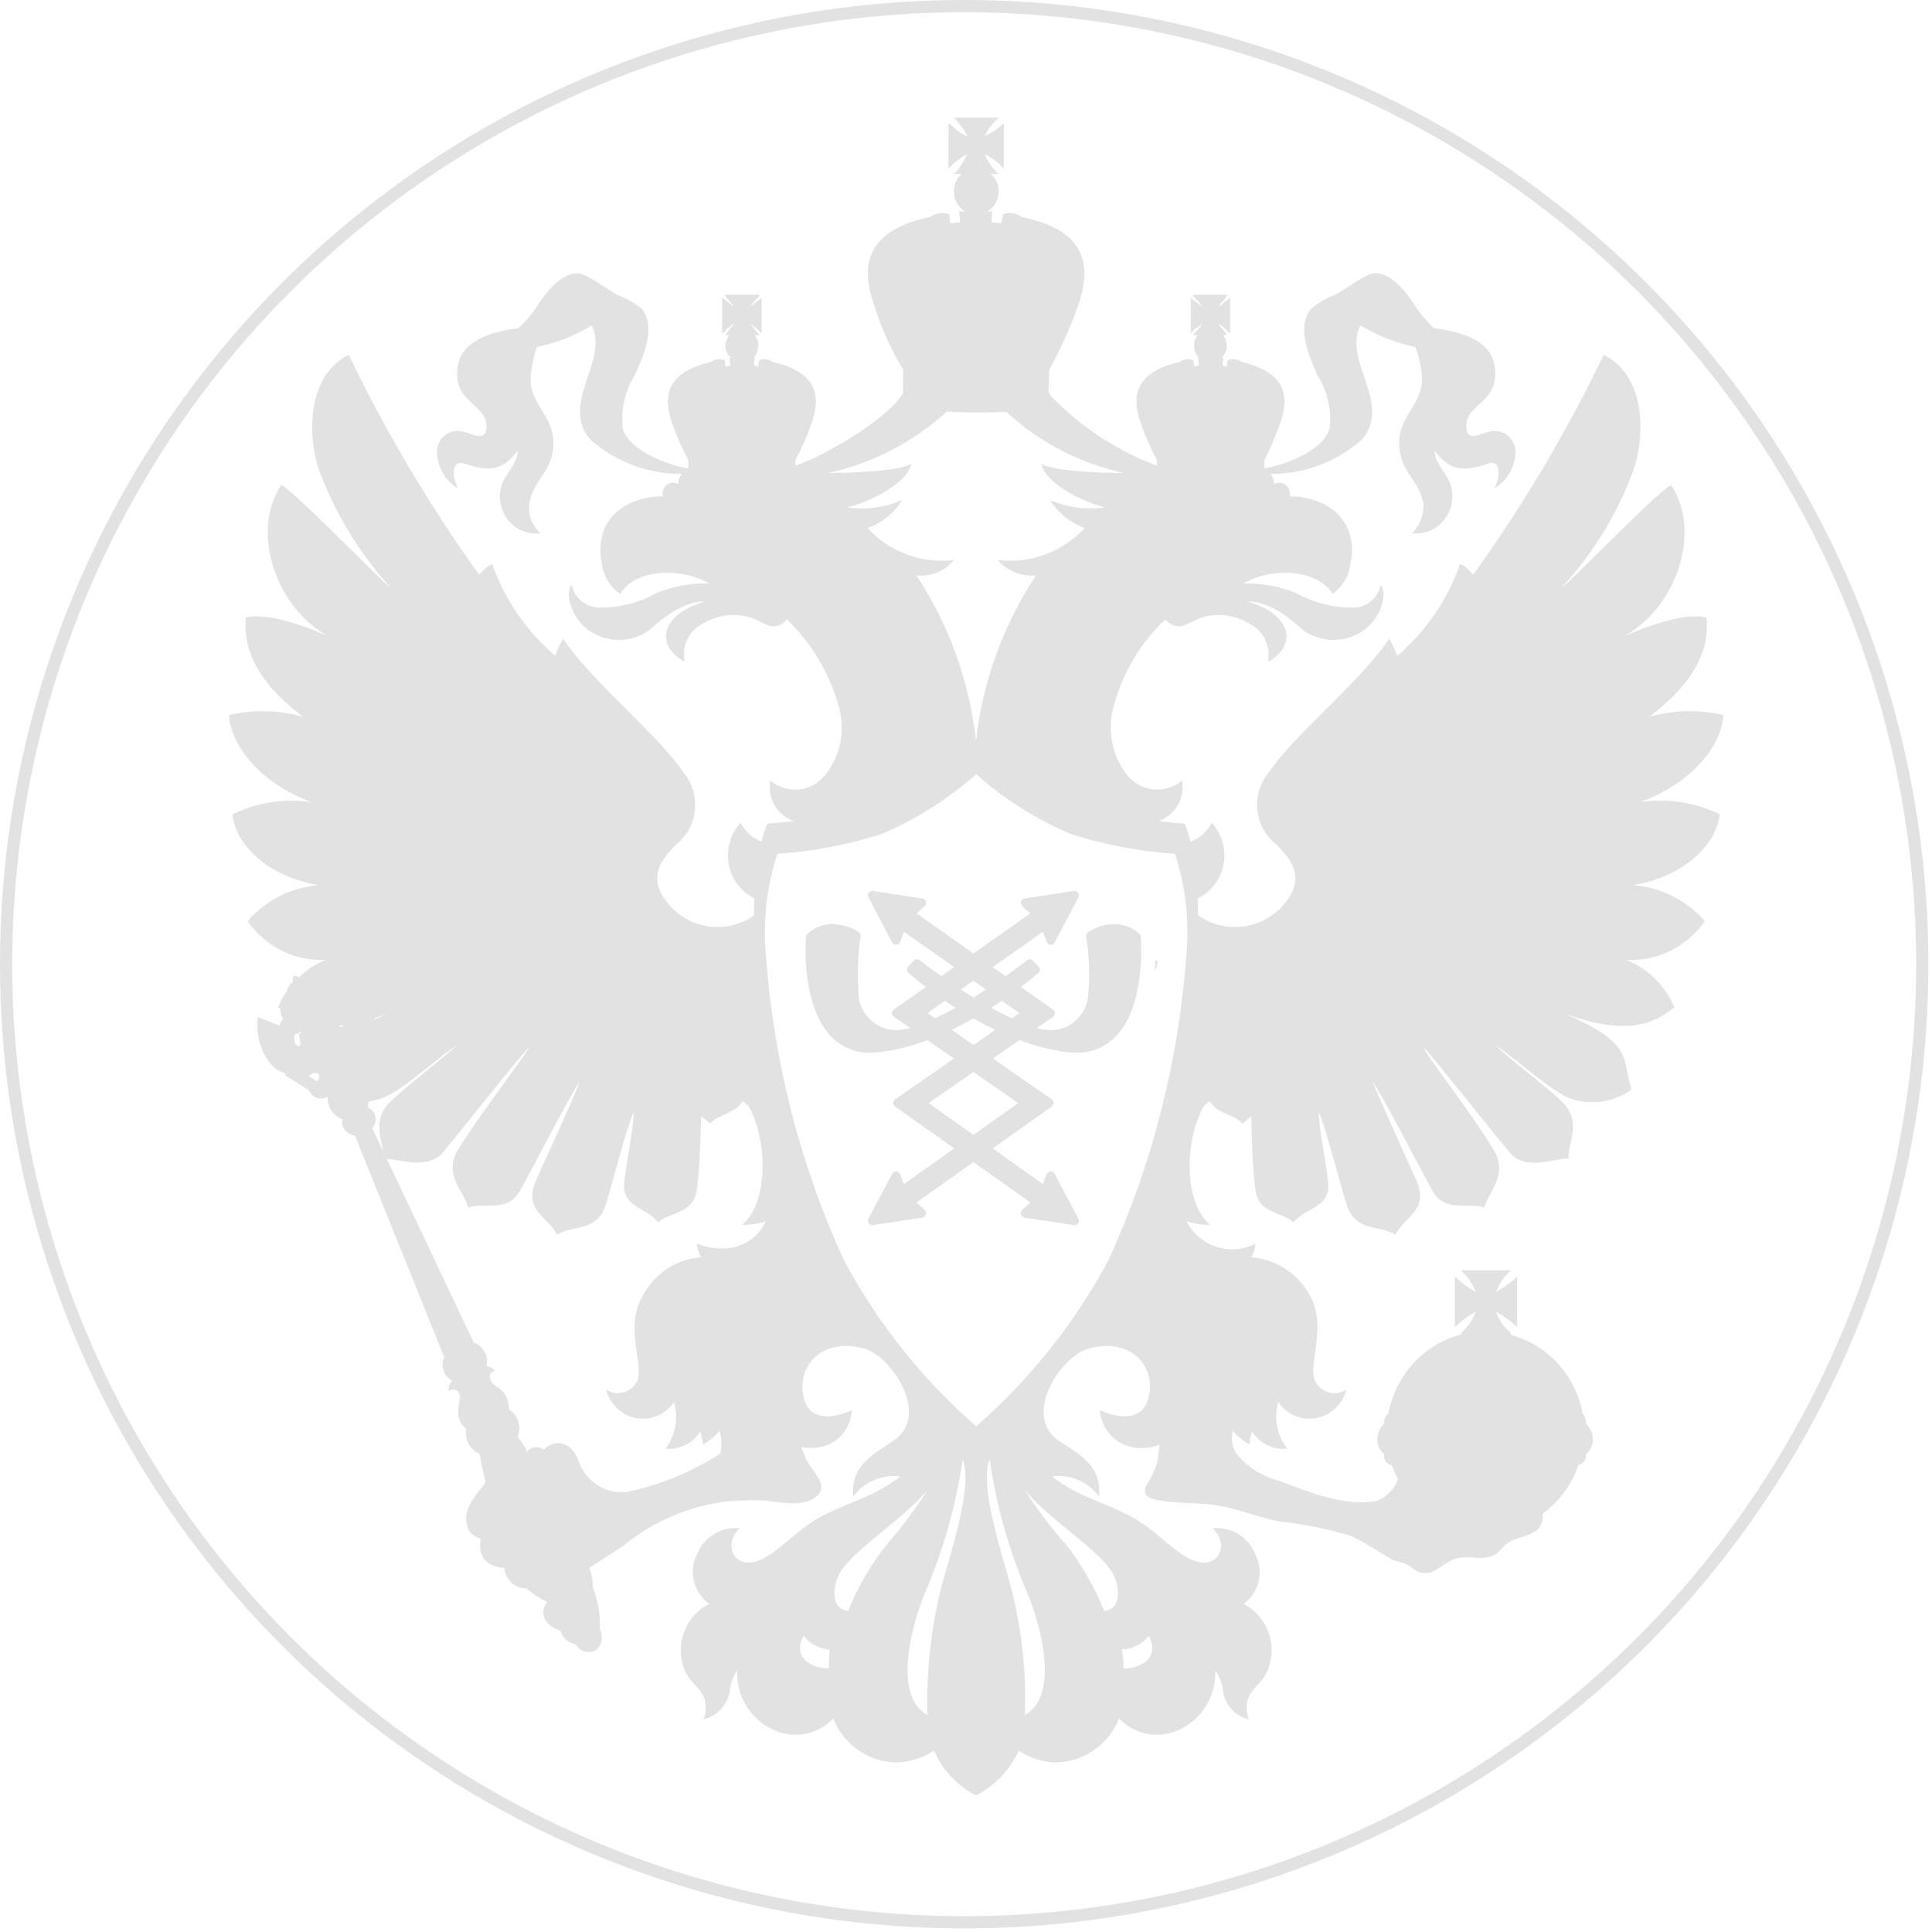 <svg width="158" height="158" viewBox="0 0 158 158" fill="none" xmlns="http://www.w3.org/2000/svg">
<g id="Group 5">
<g id="Group 4">
<path id="Vector" d="M93.196 76.398C92.633 75.854 91.884 75.556 91.11 75.57C90.367 75.592 89.642 75.814 89.01 76.215C88.947 76.249 88.896 76.301 88.864 76.366C88.832 76.43 88.82 76.503 88.83 76.575C89.1 78.282 89.142 80.019 88.957 81.737C88.81 82.441 88.434 83.073 87.89 83.53C87.347 83.987 86.668 84.241 85.966 84.251C85.574 84.247 85.184 84.188 84.808 84.075C84.808 84.075 84.793 84.075 84.793 84.067L86.108 83.155C86.157 83.123 86.196 83.079 86.224 83.027C86.251 82.974 86.266 82.916 86.266 82.857C86.266 82.798 86.251 82.739 86.224 82.687C86.196 82.635 86.157 82.591 86.108 82.558L83.499 80.719C84.322 80.084 84.845 79.632 84.912 79.571C84.951 79.54 84.982 79.5 85.004 79.455C85.025 79.41 85.038 79.361 85.039 79.31C85.04 79.26 85.031 79.21 85.011 79.163C84.992 79.117 84.963 79.076 84.927 79.042L84.463 78.559C84.397 78.493 84.31 78.455 84.218 78.452C84.139 78.455 84.063 78.481 84 78.529C83.97 78.545 83.281 79.089 82.236 79.831L81.189 79.089L85.286 76.201L85.607 77.035C85.632 77.101 85.675 77.157 85.731 77.198C85.787 77.239 85.853 77.262 85.921 77.265H85.936C85.999 77.264 86.061 77.246 86.115 77.213C86.169 77.179 86.213 77.131 86.243 77.074L88.194 73.397C88.224 73.341 88.239 73.279 88.237 73.215C88.236 73.152 88.219 73.091 88.187 73.036C88.155 72.982 88.11 72.937 88.056 72.906C88.002 72.876 87.942 72.859 87.88 72.86H87.828L83.791 73.48C83.723 73.488 83.659 73.517 83.607 73.562C83.555 73.607 83.518 73.667 83.499 73.734C83.484 73.8 83.486 73.869 83.504 73.935C83.523 74 83.557 74.06 83.604 74.108L84.262 74.699L79.605 77.977L74.961 74.699L75.612 74.108C75.661 74.061 75.696 74.001 75.713 73.936C75.73 73.869 75.729 73.799 75.709 73.734C75.694 73.666 75.658 73.605 75.607 73.559C75.556 73.514 75.492 73.486 75.424 73.48L71.388 72.86H71.335C71.278 72.858 71.221 72.871 71.17 72.898C71.119 72.925 71.075 72.965 71.044 73.013C71.007 73.07 70.986 73.135 70.982 73.202C70.978 73.269 70.992 73.336 71.022 73.397L72.964 77.073C72.996 77.129 73.042 77.176 73.097 77.21C73.151 77.243 73.214 77.262 73.278 77.263H73.301C73.368 77.258 73.432 77.234 73.486 77.194C73.54 77.153 73.582 77.097 73.608 77.034L73.928 76.199L78.025 79.087L76.979 79.829C75.925 79.087 75.237 78.543 75.221 78.528C75.158 78.481 75.083 78.455 75.005 78.451C74.958 78.451 74.911 78.46 74.867 78.478C74.824 78.497 74.784 78.524 74.75 78.558L74.279 79.041C74.212 79.113 74.175 79.209 74.175 79.308C74.183 79.407 74.225 79.5 74.295 79.57C74.369 79.631 74.885 80.082 75.715 80.718L73.098 82.557C73.052 82.592 73.015 82.636 72.989 82.689C72.963 82.74 72.949 82.798 72.948 82.856C72.95 82.915 72.965 82.972 72.993 83.024C73.02 83.076 73.058 83.12 73.105 83.154L74.421 84.066C74.421 84.073 74.413 84.073 74.406 84.073C74.033 84.186 73.645 84.245 73.255 84.249C72.552 84.239 71.873 83.985 71.328 83.529C70.784 83.072 70.406 82.44 70.256 81.736C70.076 80.017 70.119 78.281 70.385 76.574C70.396 76.503 70.386 76.43 70.355 76.365C70.324 76.301 70.274 76.248 70.213 76.214C69.58 75.815 68.855 75.593 68.112 75.569C67.336 75.556 66.585 75.853 66.019 76.397C65.989 76.424 65.965 76.457 65.948 76.494C65.931 76.531 65.922 76.572 65.921 76.612C65.899 76.834 65.502 82.013 67.843 84.633C68.269 85.109 68.789 85.486 69.37 85.737C69.95 85.988 70.577 86.108 71.207 86.089C71.46 86.092 71.713 86.077 71.963 86.043C73.291 85.867 74.594 85.537 75.85 85.062L78.019 86.564L73.212 89.896C73.164 89.931 73.125 89.977 73.097 90.03C73.07 90.083 73.055 90.142 73.054 90.202C73.053 90.262 73.067 90.32 73.095 90.373C73.123 90.425 73.163 90.469 73.212 90.501L78.033 93.918L73.921 96.836L73.609 96.018C73.582 95.955 73.54 95.902 73.485 95.862C73.431 95.823 73.368 95.8 73.302 95.795C73.294 95.787 73.294 95.787 73.279 95.787C73.215 95.789 73.152 95.807 73.097 95.841C73.043 95.874 72.997 95.922 72.965 95.979L71.021 99.663C70.991 99.722 70.977 99.788 70.981 99.854C70.985 99.92 71.006 99.984 71.043 100.039C71.075 100.088 71.118 100.127 71.169 100.154C71.22 100.181 71.277 100.194 71.334 100.192H71.387L75.423 99.579C75.49 99.571 75.552 99.543 75.603 99.498C75.654 99.453 75.691 99.393 75.708 99.327C75.728 99.26 75.73 99.189 75.713 99.121C75.696 99.054 75.66 98.992 75.611 98.944L74.945 98.339L79.604 95.037L84.269 98.339L83.603 98.944C83.553 98.991 83.516 99.052 83.498 99.12C83.479 99.188 83.479 99.259 83.498 99.327C83.519 99.393 83.557 99.452 83.609 99.496C83.66 99.541 83.723 99.57 83.79 99.579L87.827 100.192H87.879C87.936 100.192 87.993 100.179 88.044 100.152C88.095 100.125 88.138 100.087 88.171 100.039C88.208 99.984 88.229 99.92 88.233 99.854C88.237 99.788 88.223 99.722 88.194 99.663L86.242 95.98C86.213 95.922 86.169 95.874 86.115 95.84C86.061 95.806 85.999 95.788 85.935 95.787C85.928 95.787 85.921 95.787 85.921 95.795C85.853 95.798 85.788 95.82 85.732 95.86C85.676 95.899 85.633 95.954 85.606 96.018L85.286 96.836L81.181 93.918L86.003 90.501C86.05 90.468 86.09 90.424 86.117 90.372C86.145 90.32 86.159 90.262 86.161 90.203C86.159 90.142 86.145 90.084 86.117 90.03C86.09 89.977 86.051 89.931 86.003 89.897L81.196 86.564L83.372 85.062C84.625 85.538 85.926 85.867 87.252 86.043C87.502 86.077 87.755 86.093 88.007 86.09C88.637 86.11 89.264 85.99 89.845 85.739C90.425 85.488 90.946 85.111 91.371 84.634C93.719 82.014 93.315 76.835 93.293 76.613C93.284 76.533 93.25 76.457 93.196 76.398ZM79.605 80.206L80.636 80.927C80.315 81.141 79.963 81.356 79.605 81.578C79.253 81.356 78.909 81.141 78.579 80.927L79.605 80.206ZM75.85 82.849L77.278 81.845C77.555 82.029 77.847 82.22 78.16 82.42C77.6 82.727 77.039 83.017 76.472 83.278L75.85 82.849ZM83.275 90.211L79.605 92.808L75.948 90.211L79.605 87.668L83.275 90.211ZM79.605 85.461L77.832 84.22C78.453 83.922 79.043 83.607 79.605 83.293C80.172 83.607 80.763 83.922 81.391 84.22L79.605 85.461ZM82.75 83.278C82.182 83.016 81.614 82.726 81.054 82.419C81.36 82.219 81.651 82.028 81.936 81.845L83.372 82.848L82.75 83.278Z" fill="#3F3F3F" fill-opacity="0.15"/>
<path id="Vector_2" d="M94.469 79.44C94.575 79.172 94.646 78.891 94.68 78.605L94.469 78.536V79.44Z" fill="#3F3F3F" fill-opacity="0.15"/>
<path id="Vector_3" d="M140.646 66.6C138.617 65.613 136.349 65.264 134.127 65.597C138.088 64.195 140.787 61.177 140.929 58.48C138.928 58.008 136.844 58.058 134.867 58.626C136.788 57.154 139.943 54.459 139.561 50.505C137.707 50.037 134.299 51.37 132.863 52.022C137.424 49.394 139.068 43.181 136.653 39.658C135.218 40.523 128.691 47.341 127.637 48.138C130.178 45.412 132.17 42.2 133.498 38.684C134.583 35.781 134.65 30.717 131.15 29.024C128.123 35.324 124.555 41.336 120.489 46.989C120.137 46.666 119.854 46.23 119.398 46.161C118.365 49.071 116.598 51.649 114.276 53.631C114.079 53.151 113.857 52.683 113.611 52.228C111.405 55.607 105.686 60.242 103.832 63.084C103.462 63.505 103.182 64 103.008 64.538C102.835 65.076 102.773 65.645 102.826 66.209C102.878 66.773 103.045 67.32 103.314 67.814C103.584 68.309 103.951 68.741 104.392 69.082C105.2 69.909 106.74 71.381 105.408 73.427C104.608 74.626 103.375 75.45 101.982 75.719C100.588 75.988 99.148 75.678 97.977 74.859C97.977 74.376 97.961 73.916 97.939 73.487C98.483 73.225 98.959 72.835 99.328 72.348C99.696 71.861 99.947 71.292 100.06 70.687C100.173 70.082 100.145 69.458 99.978 68.866C99.811 68.275 99.509 67.732 99.098 67.282C98.73 68.01 98.104 68.566 97.349 68.836C97.251 68.394 97.119 67.962 96.953 67.541L96.863 67.343L96.66 67.335C96.638 67.327 95.876 67.29 94.732 67.152C95.391 66.931 95.951 66.474 96.308 65.865C96.665 65.255 96.796 64.534 96.676 63.834C96.028 64.373 95.202 64.633 94.371 64.56C93.54 64.488 92.769 64.087 92.22 63.444C91.581 62.648 91.145 61.703 90.951 60.692C90.756 59.681 90.81 58.637 91.106 57.653C91.843 54.963 93.299 52.538 95.308 50.65C95.461 50.849 95.658 51.005 95.884 51.106C96.11 51.206 96.356 51.247 96.601 51.225C97.027 51.088 97.73 50.719 98.254 50.505C98.907 50.301 99.595 50.242 100.272 50.329C100.95 50.416 101.602 50.648 102.186 51.01C102.742 51.284 103.192 51.74 103.466 52.307C103.74 52.873 103.821 53.517 103.697 54.136C106.313 52.627 105.408 50.115 101.977 49.179C104.324 49.179 106.253 51.369 106.738 51.654C107.369 52.056 108.088 52.287 108.83 52.326C109.572 52.365 110.311 52.21 110.978 51.876C113.057 50.864 113.475 48.351 112.915 47.846C112.808 48.342 112.548 48.788 112.173 49.12C111.798 49.451 111.329 49.65 110.835 49.685C109.138 49.733 107.459 49.321 105.968 48.489C104.606 47.944 103.153 47.678 101.692 47.708C104.039 46.376 107.688 46.521 108.981 48.566C109.39 48.272 109.733 47.893 109.988 47.453C110.243 47.013 110.404 46.523 110.461 46.015C111.127 42.43 108.391 40.591 105.475 40.591C105.514 40.419 105.505 40.24 105.446 40.074C105.388 39.909 105.284 39.764 105.147 39.658C105.01 39.551 104.846 39.488 104.675 39.476C104.503 39.463 104.332 39.502 104.182 39.588C104.197 39.441 104.178 39.292 104.128 39.154C104.077 39.016 103.995 38.892 103.889 38.791C103.957 38.783 104.047 38.753 104.107 38.753C106.755 38.728 109.311 37.752 111.328 35.995C113.961 33.114 109.759 29.452 111.261 26.618C112.653 27.45 114.169 28.043 115.747 28.373C115.969 28.939 116.122 29.53 116.204 30.134C116.839 33.337 113.759 33.872 114.559 37.282C114.91 38.83 116.039 39.365 116.419 41.205C116.437 41.652 116.361 42.097 116.198 42.512C116.034 42.927 115.786 43.301 115.47 43.61C115.982 43.671 116.501 43.594 116.974 43.386C117.448 43.179 117.861 42.849 118.172 42.428C118.484 42.007 118.682 41.51 118.748 40.986C118.815 40.463 118.747 39.931 118.551 39.442C118.206 38.615 117.324 37.818 117.324 36.854C118.625 38.615 119.784 38.546 121.78 37.895C122.692 37.611 122.767 38.906 122.199 39.948C122.69 39.662 123.105 39.257 123.406 38.768C123.707 38.279 123.886 37.721 123.926 37.144C123.954 36.863 123.914 36.579 123.81 36.317C123.705 36.056 123.54 35.824 123.328 35.644C123.116 35.463 122.864 35.338 122.594 35.28C122.324 35.223 122.044 35.234 121.78 35.313C121.19 35.381 119.993 36.209 119.926 35.022C119.679 32.976 122.834 33.045 122.199 29.745C121.855 28.089 120.06 27.185 117.256 26.832C116.763 26.355 116.308 25.837 115.896 25.285C114.356 22.666 112.771 21.983 111.821 22.519C110.7 23.094 110.11 23.6 109.198 24.098C108.467 24.369 107.788 24.771 107.193 25.285C105.967 26.832 107.127 29.238 107.754 30.717C108.56 31.992 108.909 33.513 108.742 35.022C108.248 36.783 105.406 37.895 103.694 38.255C103.582 38.255 103.515 38.294 103.403 38.294V37.612C103.898 36.663 104.323 35.677 104.674 34.663C105.832 31.498 104.106 30.212 101.556 29.599C101.399 29.486 101.218 29.414 101.028 29.389C100.838 29.363 100.645 29.386 100.465 29.454H100.393L100.325 29.989L99.974 29.883L100.049 29.239H99.898C100.037 29.129 100.148 28.987 100.222 28.825C100.297 28.662 100.332 28.484 100.325 28.305C100.326 27.984 100.229 27.671 100.049 27.409H100.393L100.25 27.263C100.14 27.071 99.999 26.9 99.832 26.757C99.761 26.678 99.714 26.58 99.698 26.474C99.775 26.563 99.869 26.636 99.974 26.688C100.13 26.813 100.271 26.957 100.393 27.117L100.602 27.263V24.321L100.393 24.496C100.325 24.567 100.116 24.712 99.974 24.857C99.887 24.935 99.794 25.007 99.698 25.072C99.698 25.003 99.765 24.926 99.832 24.78C100.003 24.661 100.146 24.504 100.25 24.321L100.393 24.099H97.522L97.663 24.321C97.798 24.421 97.977 24.643 98.12 24.78C98.168 24.892 98.24 24.991 98.328 25.072C98.255 25.003 98.12 25.003 98.044 24.857C97.798 24.712 97.663 24.567 97.522 24.496L97.38 24.321V27.262L97.522 27.117C97.676 26.95 97.852 26.806 98.044 26.688C98.12 26.619 98.255 26.543 98.328 26.474C98.255 26.543 98.188 26.688 98.12 26.757C97.985 26.941 97.832 27.11 97.663 27.262L97.522 27.409H97.977C97.861 27.523 97.772 27.663 97.717 27.819C97.663 27.975 97.644 28.141 97.663 28.305C97.659 28.479 97.691 28.653 97.756 28.814C97.822 28.974 97.92 29.119 98.044 29.238H97.977L98.044 29.883L97.663 29.989L97.588 29.453H97.522C97.348 29.384 97.161 29.361 96.976 29.386C96.791 29.412 96.617 29.485 96.467 29.599C93.872 30.212 92.154 31.498 93.312 34.663C93.661 35.683 94.096 36.669 94.613 37.612V38.08C91.414 36.888 88.506 34.998 86.09 32.54C85.978 32.404 85.873 32.261 85.776 32.112L85.761 32.12L85.813 30.213C86.744 28.551 87.529 26.807 88.161 25.003C89.806 20.437 87.383 18.537 83.533 17.74C83.318 17.578 83.068 17.474 82.804 17.436C82.541 17.399 82.272 17.43 82.023 17.526L81.888 18.246L81.081 18.177L81.148 17.242C81.016 17.299 80.872 17.322 80.729 17.311C81.019 17.142 81.259 16.896 81.425 16.6C81.59 16.304 81.675 15.967 81.671 15.626C81.672 15.356 81.613 15.089 81.498 14.846C81.382 14.603 81.214 14.39 81.007 14.225H81.671C81.177 13.778 80.784 13.226 80.519 12.607C81.116 12.89 81.651 13.294 82.09 13.795V10.056C81.642 10.518 81.108 10.883 80.519 11.129C80.806 10.556 81.197 10.044 81.671 9.62H78.023C78.307 9.981 79.01 10.707 79.076 11.129C78.651 11.06 77.956 10.341 77.567 10.056V13.794C78.006 13.319 78.515 12.919 79.076 12.607C78.835 13.213 78.477 13.762 78.023 14.224H78.651C78.448 14.392 78.285 14.606 78.177 14.849C78.068 15.093 78.015 15.358 78.023 15.626C78.012 15.965 78.091 16.3 78.251 16.597C78.412 16.894 78.648 17.141 78.935 17.31C78.767 17.317 78.601 17.294 78.441 17.242L78.516 18.177L77.708 18.245L77.634 17.526C77.379 17.431 77.106 17.401 76.838 17.438C76.57 17.475 76.314 17.579 76.094 17.739C72.281 18.536 69.851 20.437 71.503 25.003C72.072 26.832 72.861 28.582 73.851 30.212V32.188C73.784 32.257 73.71 32.402 73.574 32.54C72.348 34.303 67.646 37.214 65.051 38.08V37.612C65.568 36.67 66.004 35.683 66.352 34.663C67.511 31.498 65.792 30.212 63.197 29.599C63.048 29.485 62.873 29.412 62.688 29.386C62.504 29.361 62.316 29.384 62.143 29.454H62.076L62.001 29.989L61.65 29.883L61.717 29.239H61.65C61.877 28.984 62.003 28.65 62.001 28.305C62.017 28.144 62.001 27.981 61.952 27.826C61.903 27.672 61.823 27.53 61.717 27.409H62.143L62.001 27.263C61.841 27.112 61.7 26.942 61.581 26.757C61.515 26.688 61.41 26.543 61.336 26.474C61.41 26.543 61.581 26.619 61.65 26.688C61.826 26.816 61.991 26.96 62.143 27.117L62.285 27.263V24.321L62.143 24.496C61.973 24.607 61.808 24.728 61.65 24.857C61.581 25.003 61.41 25.003 61.336 25.072C61.437 24.995 61.521 24.895 61.581 24.78C61.71 24.617 61.85 24.463 62.001 24.321L62.143 24.099H59.272L59.408 24.321C59.525 24.485 59.655 24.639 59.796 24.78C59.931 24.926 59.998 25.003 59.998 25.072C59.903 25.008 59.812 24.936 59.728 24.857C59.549 24.712 59.333 24.567 59.272 24.496L59.056 24.321V27.262L59.272 27.117C59.397 26.947 59.552 26.801 59.728 26.688C59.83 26.634 59.922 26.562 59.998 26.474C59.989 26.534 59.966 26.591 59.931 26.641C59.896 26.69 59.85 26.73 59.796 26.757C59.654 26.979 59.475 27.117 59.408 27.262L59.272 27.409H59.654C59.443 27.657 59.329 27.976 59.333 28.305C59.327 28.488 59.366 28.669 59.447 28.833C59.528 28.996 59.648 29.135 59.796 29.238H59.654L59.728 29.883L59.333 29.989L59.272 29.453H59.198C59.025 29.384 58.837 29.36 58.652 29.386C58.468 29.411 58.293 29.485 58.144 29.599C55.549 30.212 53.83 31.498 54.988 34.663C55.337 35.683 55.773 36.67 56.29 37.612V38.295C56.177 38.295 56.081 38.256 56.005 38.256C54.286 37.896 51.414 36.784 50.921 35.023C50.758 33.515 51.104 31.996 51.901 30.718C52.566 29.238 53.695 26.833 52.507 25.285C51.893 24.779 51.204 24.378 50.465 24.099C49.56 23.601 48.992 23.094 47.841 22.52C46.922 21.984 45.351 22.666 43.767 25.285C43.365 25.849 42.906 26.368 42.398 26.833C39.632 27.185 37.845 28.09 37.464 29.745C36.821 33.046 39.984 32.977 39.774 35.023C39.699 36.21 38.48 35.382 37.912 35.314C37.645 35.231 37.363 35.218 37.09 35.273C36.818 35.329 36.562 35.453 36.347 35.634C36.132 35.815 35.964 36.048 35.858 36.311C35.751 36.575 35.709 36.861 35.736 37.145C35.783 37.72 35.965 38.275 36.265 38.763C36.566 39.251 36.977 39.658 37.464 39.949C36.903 38.907 36.97 37.612 37.912 37.896C39.909 38.547 41.03 38.615 42.331 36.854C42.331 37.819 41.493 38.615 41.112 39.443C40.913 39.931 40.841 40.465 40.906 40.99C40.971 41.515 41.169 42.014 41.481 42.436C41.793 42.858 42.208 43.189 42.684 43.395C43.159 43.601 43.68 43.676 44.193 43.611C43.861 43.316 43.605 42.943 43.444 42.524C43.284 42.105 43.225 41.653 43.273 41.205C43.632 39.366 44.753 38.83 45.135 37.282C45.913 33.873 42.825 33.337 43.489 30.134C43.558 29.532 43.699 28.941 43.908 28.374C45.49 28.055 47.007 27.461 48.394 26.619C49.837 29.453 45.695 33.115 48.327 35.995C50.349 37.745 52.902 38.721 55.549 38.754C55.609 38.754 55.706 38.792 55.781 38.8C55.671 38.896 55.585 39.018 55.532 39.155C55.478 39.293 55.459 39.441 55.474 39.588C55.326 39.502 55.156 39.462 54.986 39.474C54.816 39.487 54.653 39.551 54.518 39.658C54.383 39.766 54.283 39.912 54.23 40.078C54.177 40.244 54.173 40.423 54.219 40.591C51.205 40.591 48.544 42.431 49.202 46.016C49.256 46.528 49.42 47.022 49.68 47.463C49.941 47.904 50.293 48.28 50.712 48.567C51.976 46.522 55.625 46.376 58.002 47.709C56.53 47.675 55.066 47.941 53.694 48.49C52.216 49.325 50.546 49.738 48.858 49.686C48.361 49.65 47.889 49.451 47.51 49.12C47.13 48.79 46.864 48.343 46.749 47.847C46.188 48.352 46.608 50.865 48.709 51.877C49.37 52.211 50.105 52.366 50.841 52.327C51.578 52.288 52.293 52.056 52.917 51.654C53.411 51.37 55.34 49.18 57.695 49.18C54.286 50.115 53.337 52.627 56.005 54.137C55.86 53.521 55.928 52.874 56.196 52.304C56.465 51.734 56.918 51.277 57.478 51.011C58.063 50.65 58.715 50.419 59.392 50.331C60.07 50.244 60.757 50.303 61.411 50.505C61.934 50.72 62.629 51.088 63.056 51.226C63.301 51.249 63.548 51.208 63.774 51.108C64 51.007 64.197 50.85 64.348 50.651C66.338 52.557 67.792 54.975 68.558 57.653C68.863 58.637 68.919 59.684 68.723 60.697C68.527 61.709 68.085 62.655 67.437 63.445C66.891 64.09 66.12 64.492 65.29 64.565C64.46 64.638 63.634 64.376 62.989 63.836C62.868 64.535 62.997 65.255 63.352 65.865C63.708 66.474 64.266 66.932 64.925 67.153C63.765 67.283 62.989 67.329 62.965 67.336L62.764 67.344L62.682 67.543C62.512 67.959 62.377 68.391 62.278 68.831C61.54 68.549 60.931 67.998 60.566 67.283C60.155 67.73 59.853 68.269 59.685 68.857C59.516 69.446 59.485 70.067 59.594 70.669C59.703 71.273 59.95 71.841 60.314 72.328C60.678 72.815 61.148 73.207 61.688 73.472C61.665 73.917 61.65 74.392 61.65 74.882C60.485 75.688 59.055 75.987 57.675 75.714C56.295 75.441 55.076 74.619 54.286 73.427C52.917 71.382 54.494 69.91 55.272 69.083C55.712 68.741 56.078 68.308 56.346 67.813C56.615 67.319 56.78 66.772 56.832 66.208C56.884 65.645 56.822 65.076 56.648 64.538C56.475 64.001 56.195 63.506 55.825 63.085C53.971 60.243 48.252 55.608 46.053 52.229C45.796 52.675 45.58 53.145 45.41 53.632C43.081 51.651 41.307 49.074 40.266 46.162C39.84 46.23 39.526 46.667 39.175 46.989C35.12 41.331 31.555 35.32 28.521 29.024C25.044 30.717 25.111 35.781 26.174 38.684C27.522 42.186 29.505 45.393 32.019 48.138C30.973 47.342 24.453 40.522 23.01 39.658C20.596 43.181 22.24 49.394 26.793 52.023C25.395 51.37 21.957 50.037 20.102 50.505C19.751 54.459 22.87 57.154 24.798 58.626C22.82 58.059 20.736 58.008 18.734 58.48C18.876 61.177 21.605 64.195 25.463 65.597C23.262 65.271 21.017 65.62 19.011 66.6C19.295 69.404 22.383 71.817 26.091 72.392C23.843 72.553 21.745 73.609 20.246 75.334C20.971 76.369 21.938 77.2 23.059 77.753C24.179 78.306 25.418 78.562 26.659 78.498C25.836 78.815 25.085 79.302 24.454 79.93C24.355 79.844 24.232 79.796 24.103 79.792C24.031 79.833 23.977 79.899 23.949 79.978C23.922 80.057 23.923 80.143 23.953 80.221V80.328C23.827 80.406 23.719 80.511 23.635 80.635C23.551 80.76 23.494 80.901 23.467 81.049C23.174 81.461 22.928 81.905 22.734 82.374C22.809 82.413 22.87 82.482 22.944 82.52C22.913 82.799 22.985 83.081 23.145 83.309C23.017 83.48 22.923 83.675 22.87 83.883L21.082 83.162C20.989 83.852 21.037 84.553 21.223 85.222C21.41 85.891 21.731 86.513 22.166 87.047C22.809 87.797 23.535 87.69 23.326 87.944L25.262 89.161C25.322 89.304 25.411 89.433 25.523 89.539C25.635 89.646 25.767 89.727 25.911 89.778C26.055 89.829 26.208 89.849 26.36 89.836C26.512 89.824 26.66 89.779 26.794 89.705V89.851C26.803 90.228 26.926 90.592 27.146 90.894C27.365 91.196 27.671 91.42 28.021 91.536C27.886 92.188 28.161 92.616 29.044 92.907L36.335 111.01C36.179 111.349 36.158 111.737 36.277 112.092C36.395 112.446 36.644 112.74 36.97 112.909C36.779 113.155 36.678 113.462 36.687 113.775C36.97 113.561 37.389 113.485 37.599 114.098C37.733 114.526 36.97 115.928 38.13 116.863C38.058 117.284 38.129 117.718 38.332 118.092C38.535 118.465 38.856 118.756 39.243 118.916C39.243 119.345 39.632 120.747 39.699 121.245C39.176 122.003 37.979 123.153 38.13 124.409C38.138 124.748 38.261 125.073 38.478 125.329C38.695 125.584 38.992 125.755 39.318 125.811C39.035 127.427 39.91 128.148 41.247 128.224C41.281 128.684 41.484 129.113 41.816 129.425C42.148 129.737 42.584 129.907 43.034 129.901C43.567 130.335 44.144 130.711 44.754 131.021C44.05 131.877 44.544 132.997 45.838 133.357C45.918 133.642 46.077 133.898 46.294 134.095C46.511 134.291 46.778 134.42 47.064 134.468C47.227 134.747 47.486 134.954 47.791 135.048C48.095 135.141 48.423 135.114 48.709 134.973C48.955 134.78 49.126 134.504 49.191 134.193C49.255 133.882 49.208 133.559 49.059 133.28C49.105 132.078 48.904 130.881 48.469 129.764C48.482 129.236 48.385 128.711 48.185 128.224C49.202 127.572 50.465 126.746 50.921 126.462C53.359 124.448 56.3 123.177 59.408 122.792C60.459 122.694 61.516 122.669 62.57 122.716C63.863 122.86 65.65 123.26 66.698 122.432C66.856 122.34 66.985 122.203 67.067 122.036C67.15 121.87 67.182 121.683 67.161 121.497C67.019 120.671 66.144 119.95 65.861 119.2C65.786 118.97 65.651 118.639 65.516 118.342C66.279 118.5 67.07 118.422 67.789 118.119C68.326 117.882 68.787 117.493 69.117 116.998C69.446 116.503 69.632 115.922 69.651 115.323C68.56 115.859 65.928 116.579 65.651 113.844C65.368 111.439 67.438 109.394 70.668 110.291C72.874 110.865 76.096 115.676 73.15 117.767C71.714 118.771 69.509 119.736 69.793 122.364C70.241 121.774 70.831 121.316 71.505 121.032C72.179 120.749 72.914 120.65 73.637 120.747C71.221 122.578 69.367 122.792 66.84 124.194C64.635 125.52 62.99 127.719 61.262 127.788C59.932 127.857 59.199 126.24 60.492 124.983C59.759 124.905 59.021 125.073 58.389 125.461C57.757 125.849 57.264 126.437 56.986 127.136C56.65 127.82 56.568 128.606 56.755 129.347C56.943 130.088 57.386 130.734 58.003 131.166C57.131 131.599 56.435 132.333 56.037 133.239C55.639 134.145 55.565 135.166 55.827 136.122C56.358 138.099 58.286 138.099 57.554 140.612C58.059 140.485 58.52 140.221 58.89 139.847C59.26 139.473 59.524 139.004 59.655 138.489C59.706 137.811 59.925 137.157 60.291 136.589C60.243 137.563 60.474 138.529 60.953 139.371C61.432 140.213 62.14 140.894 62.99 141.331C63.816 141.792 64.765 141.963 65.695 141.821C66.624 141.679 67.483 141.23 68.141 140.543C68.571 141.616 69.306 142.531 70.249 143.172C71.193 143.812 72.303 144.148 73.434 144.135C74.482 144.083 75.497 143.75 76.38 143.17C77.079 144.756 78.291 146.047 79.811 146.825C81.353 146.052 82.591 144.762 83.319 143.17C84.19 143.75 85.196 144.083 86.234 144.135C87.365 144.14 88.471 143.802 89.413 143.162C90.355 142.523 91.091 141.611 91.527 140.543C92.185 141.23 93.044 141.679 93.974 141.821C94.903 141.964 95.853 141.792 96.678 141.331C97.527 140.892 98.234 140.21 98.714 139.369C99.194 138.528 99.427 137.563 99.385 136.589C99.767 137.151 99.997 137.806 100.051 138.489C100.165 139.006 100.419 139.479 100.784 139.854C101.149 140.23 101.61 140.492 102.113 140.612C101.381 138.099 103.349 138.099 103.833 136.122C104.097 135.17 104.028 134.154 103.637 133.248C103.247 132.343 102.56 131.607 101.695 131.166C102.309 130.731 102.746 130.082 102.927 129.34C103.107 128.599 103.017 127.815 102.674 127.136C102.398 126.436 101.905 125.847 101.273 125.458C100.64 125.07 99.901 124.903 99.168 124.983C100.47 126.24 99.766 127.857 98.397 127.788C96.677 127.719 95.034 125.52 92.82 124.194C90.301 122.792 88.44 122.578 86.024 120.747C86.748 120.647 87.484 120.744 88.16 121.027C88.835 121.311 89.427 121.772 89.873 122.363C90.157 119.736 87.952 118.771 86.508 117.767C83.6 115.676 86.793 110.865 89.036 110.29C92.221 109.393 94.329 111.439 94.015 113.844C93.664 116.579 91.107 115.859 89.948 115.323C89.99 115.925 90.192 116.503 90.532 116.996C90.872 117.489 91.337 117.877 91.877 118.119C92.345 118.321 92.847 118.427 93.356 118.43C93.864 118.433 94.367 118.332 94.837 118.135C94.8 118.403 94.755 118.695 94.755 118.771C94.539 121.107 93.312 121.322 93.731 122.287C94.329 123.008 98.255 122.861 99.308 123.084C101.17 123.336 102.748 124.049 104.535 124.409C106.541 124.627 108.525 125.024 110.463 125.597C111.615 126.102 112.916 127.068 114.037 127.642C115.749 127.933 115.473 128.646 116.564 128.646C117.544 128.646 117.925 127.788 119.188 127.427C120.064 127.214 121.042 127.573 121.917 127.283C122.553 127.137 122.837 126.463 123.435 126.103C124.138 125.666 125.117 125.666 125.783 125.053C125.939 124.87 126.053 124.653 126.117 124.418C126.18 124.183 126.191 123.937 126.149 123.697L126.163 123.797C127.515 122.808 128.534 121.413 129.08 119.806C129.252 119.772 129.408 119.679 129.523 119.543C129.637 119.407 129.702 119.234 129.708 119.054V118.917C129.878 118.779 130.016 118.605 130.113 118.406C130.209 118.208 130.262 117.99 130.268 117.768C130.27 117.519 130.22 117.271 130.124 117.042C130.028 116.812 129.886 116.606 129.708 116.435V116.288C129.693 116.035 129.596 115.795 129.431 115.607C129.15 114.076 128.45 112.658 127.412 111.52C126.374 110.382 125.042 109.57 123.57 109.179V109.034H123.503C123.503 108.888 123.435 108.812 123.331 108.812C122.878 108.395 122.541 107.864 122.351 107.271C122.972 107.614 123.547 108.037 124.064 108.528V104.398C123.547 104.891 122.972 105.313 122.351 105.655C122.608 104.973 123.027 104.367 123.571 103.893H119.472C120.011 104.371 120.429 104.976 120.691 105.655C120.07 105.313 119.495 104.891 118.979 104.398V108.528C119.495 108.036 120.07 107.613 120.691 107.271C120.429 107.95 120.011 108.555 119.472 109.033L119.614 109.102C118.097 109.469 116.716 110.279 115.639 111.433C114.562 112.587 113.834 114.037 113.543 115.607C113.439 115.686 113.352 115.788 113.292 115.906C113.231 116.024 113.197 116.154 113.192 116.288V116.434C113.014 116.605 112.872 116.811 112.776 117.041C112.679 117.27 112.63 117.517 112.631 117.767C112.637 117.989 112.69 118.207 112.787 118.405C112.884 118.604 113.022 118.778 113.192 118.916V119.053C113.182 119.237 113.242 119.418 113.359 119.558C113.476 119.698 113.641 119.786 113.82 119.804C113.962 120.2 114.127 120.586 114.314 120.961C114.314 120.923 114.314 120.923 114.359 120.885C114.213 121.346 113.956 121.762 113.612 122.095C113.268 122.428 112.849 122.667 112.391 122.791C109.895 123.152 107.129 122.071 104.602 121.106C103.309 120.773 102.14 120.059 101.238 119.053C101.014 118.771 100.859 118.439 100.786 118.083C100.713 117.727 100.724 117.359 100.818 117.009C101.2 117.466 101.664 117.843 102.187 118.119C102.216 117.765 102.284 117.416 102.389 117.077C102.701 117.555 103.133 117.937 103.64 118.184C104.146 118.43 104.709 118.532 105.267 118.479C104.856 117.951 104.574 117.33 104.447 116.667C104.319 116.004 104.35 115.32 104.535 114.672C104.88 115.168 105.356 115.554 105.907 115.783C106.458 116.013 107.062 116.076 107.647 115.967C108.232 115.858 108.775 115.58 109.211 115.166C109.648 114.752 109.961 114.22 110.113 113.63C109.892 113.782 109.641 113.881 109.379 113.919C109.116 113.957 108.848 113.935 108.594 113.852C108.341 113.77 108.11 113.63 107.917 113.443C107.724 113.256 107.575 113.026 107.481 112.772C107.054 111.508 108.46 108.452 107.196 106.085C106.724 105.16 106.029 104.375 105.177 103.804C104.325 103.232 103.345 102.894 102.329 102.821C102.531 102.482 102.649 102.099 102.673 101.703C101.686 102.216 100.541 102.312 99.486 101.969C98.43 101.627 97.548 100.874 97.029 99.872C97.649 100.089 98.303 100.187 98.958 100.163C96.754 98.324 96.888 93.114 98.472 90.426C98.682 90.28 98.749 90.135 98.958 90.066C99.444 91.07 100.887 91.07 101.619 91.897C101.904 91.606 102.046 91.537 102.33 91.284C102.33 91.284 102.39 95.559 102.674 97.32C102.95 99.297 104.82 99.082 105.762 99.948C106.884 98.684 108.917 98.753 108.603 96.562C108.319 94.378 107.901 92.402 107.834 90.924C108.461 92.257 109.687 97.251 110.181 98.684C110.981 100.807 112.985 100.163 114.106 100.99C114.846 99.512 116.701 99.082 115.96 96.853C115.751 96.279 112.708 89.706 112.252 88.442C113.335 90.065 116.279 95.849 117.192 97.467C118.208 99.152 120.063 98.325 121.394 98.753C121.648 97.536 123.435 96.133 122.135 94.019C120.489 91.214 116.632 86.328 116.422 85.647C117.192 86.397 123.18 94.019 123.645 94.448C125.043 95.705 127.076 94.732 128.273 94.732C128.273 93.338 129.358 91.752 127.788 90.135C126.345 88.733 123.048 86.328 122.352 85.5C124.551 87.048 127.152 89.522 128.693 89.921C129.492 90.158 130.334 90.207 131.155 90.064C131.976 89.92 132.754 89.589 133.432 89.093C132.588 86.543 133.709 85.362 127.922 82.88C132.931 84.712 135.144 83.807 136.932 82.375C136.557 81.496 136.017 80.701 135.342 80.035C134.667 79.37 133.87 78.848 132.998 78.499C134.242 78.566 135.482 78.312 136.605 77.758C137.727 77.205 138.695 76.371 139.42 75.334C137.903 73.588 135.774 72.531 133.498 72.392C137.281 71.817 140.295 69.404 140.646 66.6ZM24.588 85.43C24.521 85.43 24.521 85.499 24.454 85.569C24.028 85.499 24.028 84.994 24.103 84.565C24.194 84.567 24.285 84.55 24.368 84.513C24.452 84.476 24.527 84.42 24.587 84.35L24.655 84.427L24.453 84.565C24.521 84.856 24.521 85.14 24.588 85.43ZM25.956 88.442L25.262 88.02C25.304 87.952 25.36 87.894 25.426 87.848C25.492 87.803 25.567 87.773 25.645 87.759C25.723 87.745 25.803 87.749 25.88 87.768C25.957 87.788 26.029 87.824 26.091 87.874C26.121 88.074 26.072 88.278 25.956 88.442ZM28.02 83.952H27.743C27.728 83.927 27.71 83.904 27.691 83.883C27.818 83.853 27.953 83.853 28.072 83.814C28.061 83.862 28.043 83.909 28.02 83.952ZM67.787 136.444C66.067 136.444 64.841 135.333 65.716 133.785C65.976 134.114 66.301 134.383 66.67 134.574C67.038 134.766 67.441 134.875 67.854 134.897C67.801 135.411 67.778 135.927 67.787 136.444ZM93.94 133.785C94.822 135.333 93.597 136.444 91.877 136.444C91.895 135.924 91.847 135.404 91.735 134.897C92.159 134.885 92.575 134.78 92.956 134.588C93.337 134.396 93.672 134.123 93.94 133.785ZM67.713 38.684C71.322 37.899 74.671 36.167 77.432 33.66C79.052 33.755 80.677 33.762 82.299 33.682C85.026 36.193 88.354 37.919 91.943 38.684C89.663 38.684 85.671 38.47 85.178 37.896C85.32 39.366 88.37 41.029 90.366 41.488C88.842 41.717 87.287 41.507 85.872 40.883C86.536 41.959 87.538 42.77 88.714 43.181C87.807 44.154 86.692 44.897 85.457 45.352C84.222 45.806 82.9 45.96 81.597 45.801C81.986 46.248 82.472 46.595 83.016 46.814C83.561 47.032 84.148 47.115 84.73 47.057C82.067 51.072 80.385 55.683 79.825 60.502L79.809 60.495L79.802 60.51C79.266 55.69 77.599 51.074 74.942 47.057C75.517 47.121 76.098 47.041 76.635 46.821C77.172 46.602 77.648 46.252 78.022 45.801C76.725 45.959 75.409 45.804 74.18 45.35C72.951 44.895 71.842 44.152 70.942 43.181C72.119 42.774 73.123 41.962 73.783 40.883C72.372 41.51 70.818 41.719 69.297 41.488C71.294 41.028 74.381 39.366 74.515 37.895C73.993 38.47 70 38.684 67.713 38.684ZM31.751 82.879C31.384 83.033 30.958 83.224 30.622 83.37V83.271C30.966 83.14 31.392 83.009 31.751 82.879ZM56.984 101.703C57.015 102.098 57.135 102.481 57.335 102.82C56.323 102.888 55.345 103.225 54.499 103.797C53.652 104.369 52.965 105.157 52.506 106.084C51.13 108.451 52.566 111.508 52.176 112.772C52.084 113.026 51.936 113.255 51.744 113.441C51.553 113.628 51.322 113.768 51.071 113.851C50.819 113.933 50.552 113.956 50.29 113.918C50.028 113.88 49.779 113.781 49.559 113.63C49.71 114.219 50.022 114.752 50.458 115.166C50.894 115.58 51.436 115.858 52.021 115.967C52.605 116.076 53.209 116.012 53.759 115.783C54.31 115.553 54.785 115.168 55.129 114.671C55.31 115.318 55.34 115.999 55.218 116.66C55.096 117.321 54.825 117.944 54.427 118.479C54.98 118.53 55.536 118.427 56.037 118.18C56.537 117.934 56.962 117.552 57.268 117.077C57.379 117.414 57.449 117.763 57.478 118.118C58.007 117.854 58.473 117.475 58.846 117.008C59.013 117.611 59.039 118.247 58.921 118.862C58.277 119.292 57.608 119.681 56.917 120.026C55.147 120.919 53.276 121.583 51.346 122.003C50.54 122.115 49.719 121.954 49.01 121.545C48.3 121.136 47.74 120.5 47.414 119.736C46.921 118.05 45.56 117.514 44.468 118.548C44.262 118.396 44.007 118.328 43.755 118.356C43.502 118.385 43.269 118.508 43.1 118.702C42.911 118.264 42.651 117.862 42.33 117.514C42.5 117.114 42.522 116.664 42.392 116.249C42.263 115.833 41.991 115.48 41.627 115.254C41.559 113.561 40.543 113.561 40.191 112.986C39.983 112.627 39.983 112.19 40.476 112.121C40.391 112.01 40.285 111.918 40.164 111.851C40.043 111.784 39.91 111.743 39.772 111.731C39.879 111.34 39.832 110.922 39.642 110.565C39.453 110.209 39.135 109.943 38.756 109.823L30.442 92.257C30.555 92.132 30.637 91.982 30.681 91.818C30.725 91.655 30.73 91.482 30.696 91.316C30.661 91.15 30.588 90.995 30.483 90.864C30.378 90.733 30.244 90.63 30.091 90.563V90.425C30.13 90.311 30.155 90.193 30.166 90.073C30.39 90.034 30.66 89.98 30.899 89.92C32.544 89.521 35.108 87.047 37.321 85.499C36.543 86.326 33.321 88.732 31.885 90.134C30.547 91.497 31.108 92.861 31.325 94.087L31.639 94.769C32.857 94.846 34.682 95.597 36.05 94.446C36.476 94.018 42.472 86.395 43.272 85.645C42.965 86.326 39.176 91.213 37.463 94.018C36.192 96.133 38.054 97.534 38.271 98.752C39.631 98.324 41.492 99.151 42.472 97.466C43.422 95.849 46.33 90.065 47.414 88.441C46.995 89.705 43.907 96.278 43.699 96.852C42.965 99.082 44.82 99.512 45.56 100.99C46.68 100.162 48.707 100.806 49.484 98.683C49.969 97.25 51.204 92.256 51.839 90.923C51.764 92.401 51.346 94.378 51.062 96.562C50.777 98.752 52.781 98.683 53.828 99.948C54.844 99.082 56.706 99.297 56.983 97.319C57.267 95.558 57.334 91.283 57.334 91.283C57.619 91.536 57.761 91.605 58.075 91.896C58.769 91.069 60.214 91.069 60.699 90.065C60.915 90.134 60.982 90.279 61.192 90.425C62.77 93.114 62.904 98.323 60.699 100.162C61.354 100.182 62.006 100.083 62.628 99.871C61.65 101.917 59.474 102.637 56.984 101.703ZM72.52 126.317C71.209 127.953 70.146 129.781 69.365 131.74C67.855 131.595 68.139 129.695 68.632 128.722C69.649 126.814 73.784 124.339 75.854 121.857C74.848 123.423 73.734 124.914 72.52 126.317ZM77.006 129.695C76.129 133.139 75.741 136.694 75.854 140.252C72.939 138.704 74.591 132.706 75.713 130.124C77.177 126.683 78.19 123.058 78.727 119.345C79.631 121.475 77.619 127.427 77.006 129.695ZM83.81 140.252C83.943 136.693 83.552 133.134 82.651 129.695C82.046 127.427 80.034 121.475 80.931 119.345C81.467 123.06 82.483 126.685 83.952 130.124C85.073 132.705 86.718 138.705 83.81 140.252ZM91.031 128.722C91.526 129.695 91.81 131.595 90.299 131.74C89.511 129.793 88.462 127.967 87.181 126.317C85.939 124.929 84.811 123.437 83.81 121.857C85.873 124.339 90.015 126.814 91.031 128.722ZM90.673 103.012C87.904 108.197 84.23 112.816 79.833 116.64C75.434 112.816 71.76 108.197 68.991 103.012C65.385 95.12 63.227 86.615 62.622 77.923C62.4 75.186 62.722 72.431 63.571 69.826C66.472 69.634 69.341 69.089 72.117 68.202C74.923 67 77.527 65.354 79.833 63.322C82.139 65.357 84.746 67.004 87.557 68.202C90.329 69.089 93.195 69.634 96.093 69.826C96.942 72.431 97.263 75.186 97.036 77.923C96.431 86.615 94.274 95.118 90.673 103.012Z" fill="#3F3F3F" fill-opacity="0.15"/>
</g>
<circle id="Ellipse 1" cx="78.853" cy="78.853" r="78.353" stroke="#3F3F3F" stroke-opacity="0.15"/>
</g>
</svg>
